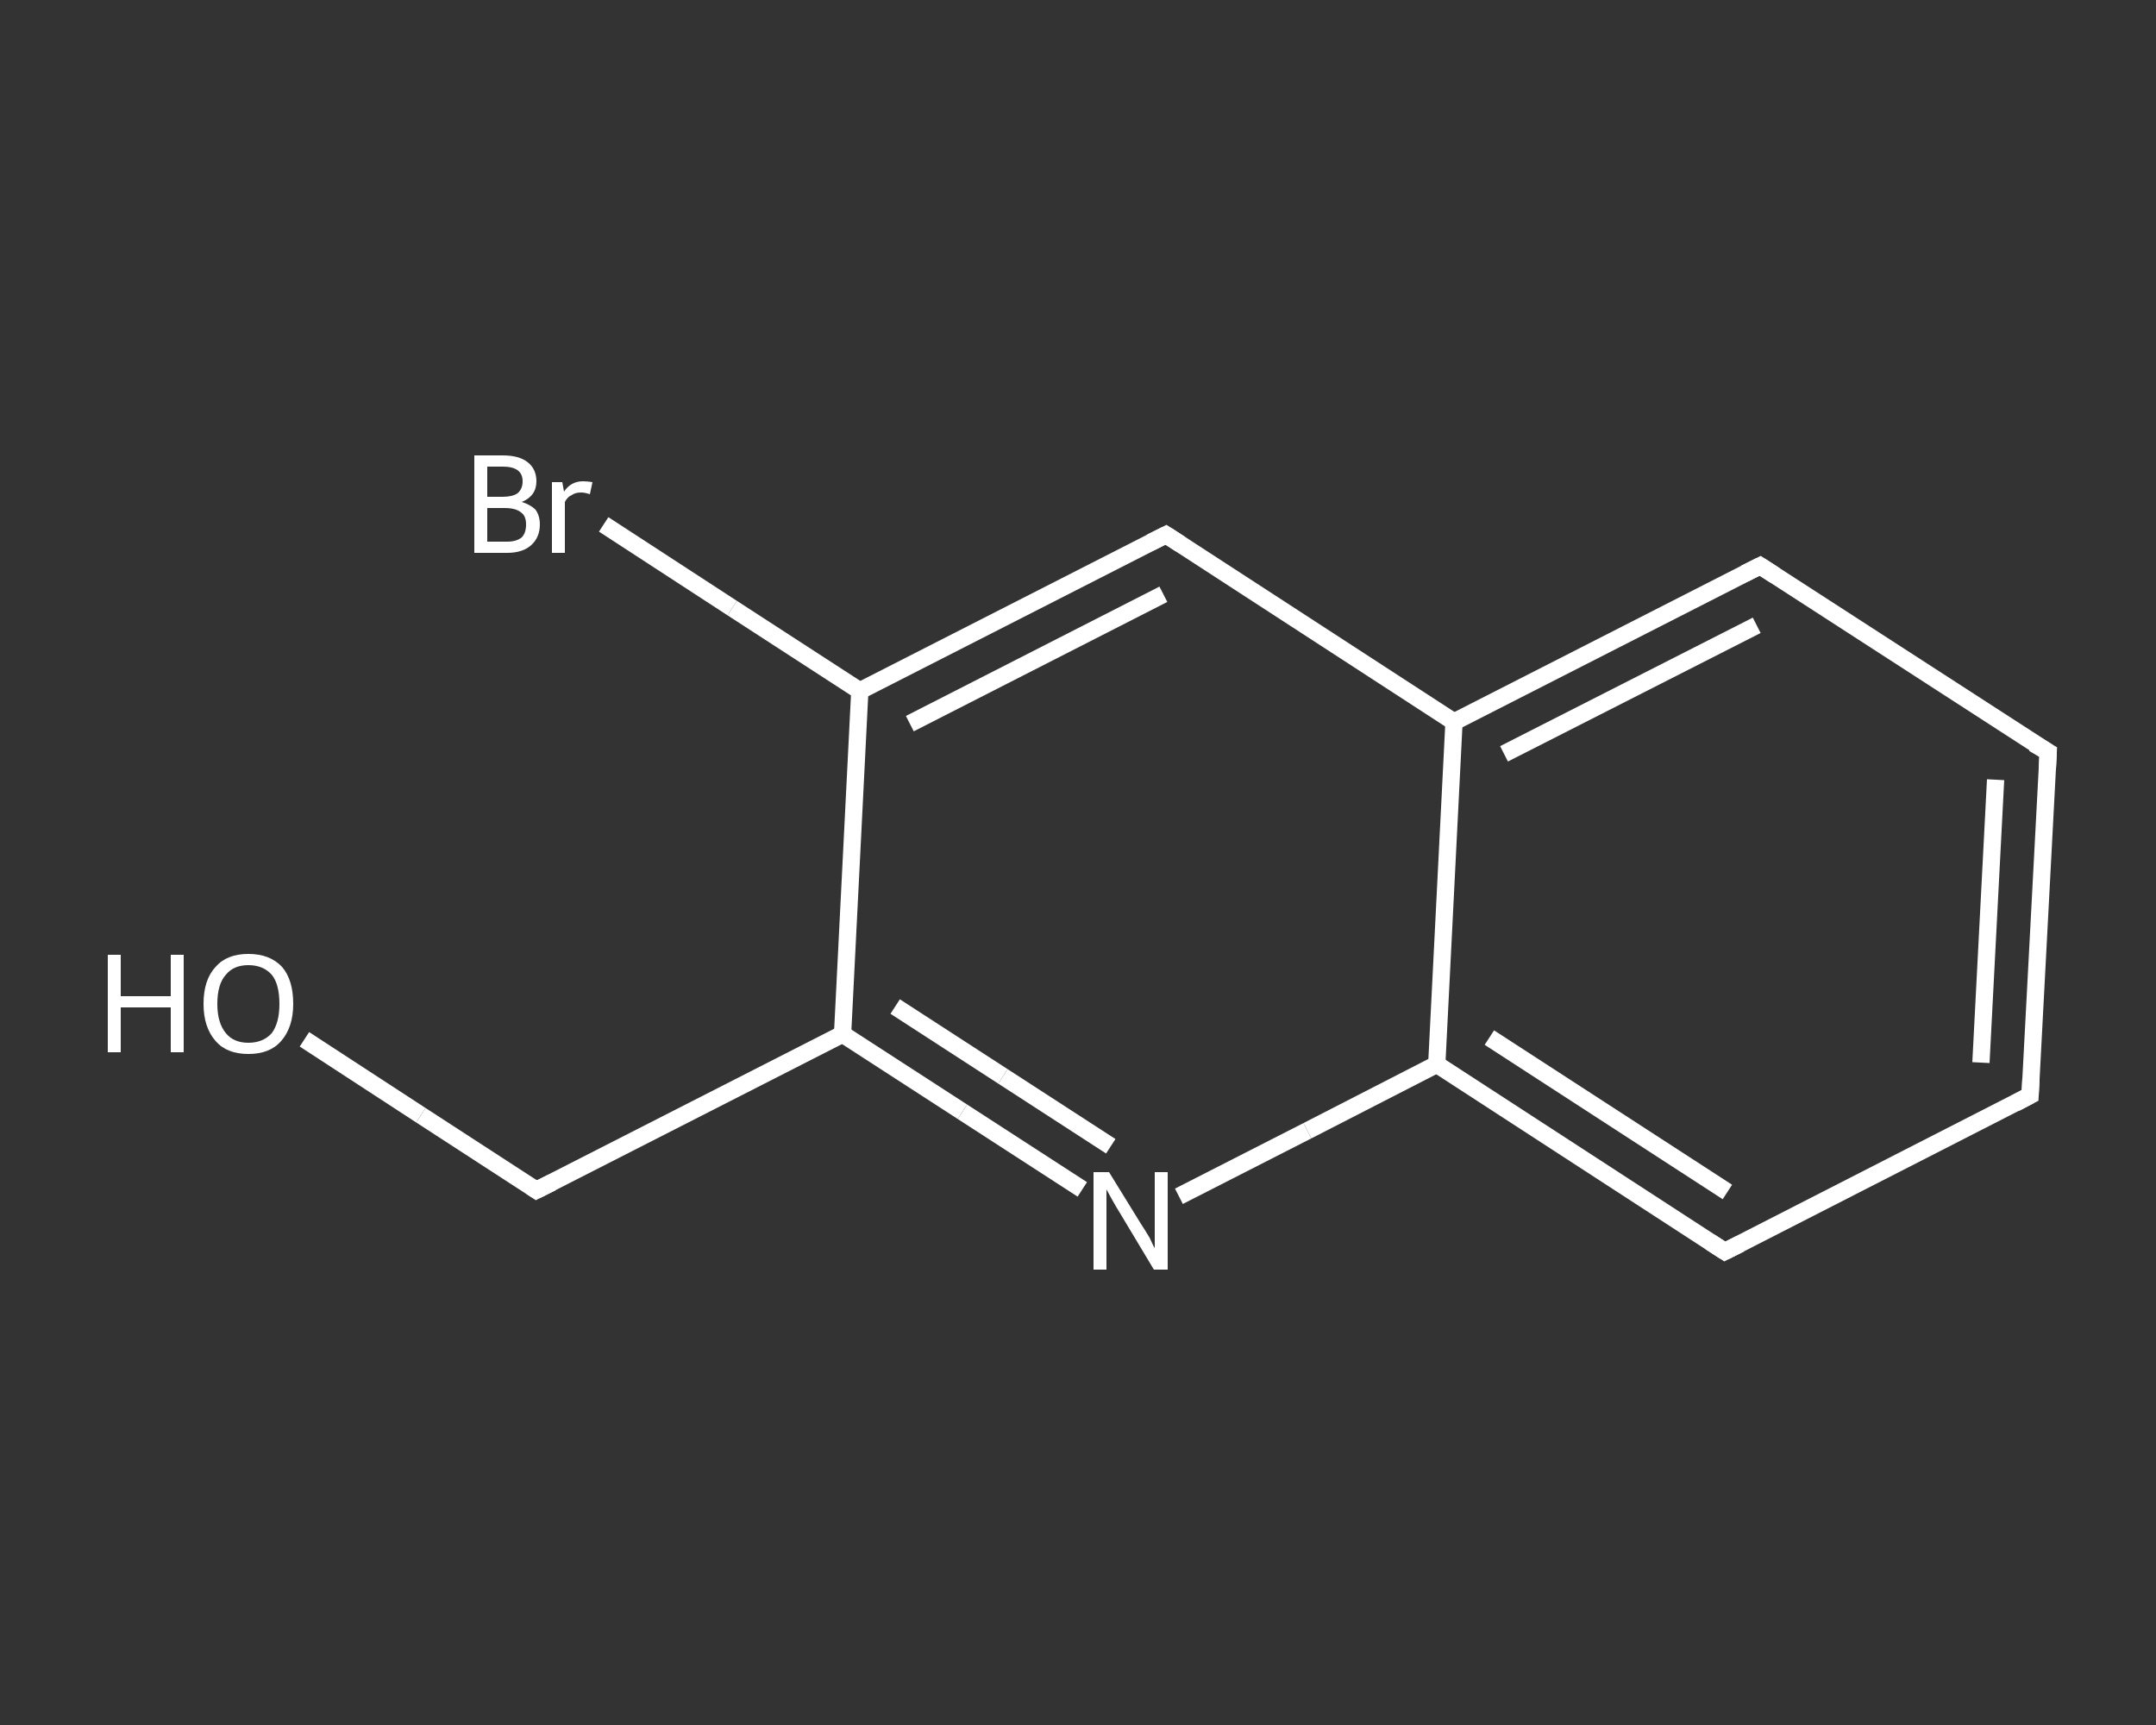 <?xml version='1.0' encoding='iso-8859-1'?>
<svg version='1.1' baseProfile='full'
              xmlns='http://www.w3.org/2000/svg'
                      xmlns:rdkit='http://www.rdkit.org/xml'
                      xmlns:xlink='http://www.w3.org/1999/xlink'
                  xml:space='preserve'
width='250px' height='200px' viewBox='0 0 250 200'>
<rect x="0" y="0" width="250" height="200" fill="#333333" stroke="none"/>
<!-- END OF HEADER -->
<rect style='opacity:1.0;fill:transparent;stroke:none' width='250.0' height='200.0' x='0.0' y='0.0'> </rect>
<path class='bond-0 atom-0 atom-1' d='M 35.3,120.5 L 48.8,129.3' style='fill:none;fill-rule:evenodd;stroke:#FFFFFF;stroke-width:2.0px;stroke-linecap:butt;stroke-linejoin:miter;stroke-opacity:1' />
<path class='bond-0 atom-0 atom-1' d='M 48.8,129.3 L 62.2,138.0' style='fill:none;fill-rule:evenodd;stroke:#FFFFFF;stroke-width:2.0px;stroke-linecap:butt;stroke-linejoin:miter;stroke-opacity:1' />
<path class='bond-1 atom-1 atom-2' d='M 62.2,138.0 L 97.7,119.9' style='fill:none;fill-rule:evenodd;stroke:#FFFFFF;stroke-width:2.0px;stroke-linecap:butt;stroke-linejoin:miter;stroke-opacity:1' />
<path class='bond-2 atom-2 atom-3' d='M 97.7,119.9 L 111.6,128.9' style='fill:none;fill-rule:evenodd;stroke:#FFFFFF;stroke-width:2.0px;stroke-linecap:butt;stroke-linejoin:miter;stroke-opacity:1' />
<path class='bond-2 atom-2 atom-3' d='M 111.6,128.9 L 125.5,137.9' style='fill:none;fill-rule:evenodd;stroke:#FFFFFF;stroke-width:2.0px;stroke-linecap:butt;stroke-linejoin:miter;stroke-opacity:1' />
<path class='bond-2 atom-2 atom-3' d='M 103.8,116.7 L 116.3,124.8' style='fill:none;fill-rule:evenodd;stroke:#FFFFFF;stroke-width:2.0px;stroke-linecap:butt;stroke-linejoin:miter;stroke-opacity:1' />
<path class='bond-2 atom-2 atom-3' d='M 116.3,124.8 L 128.8,132.9' style='fill:none;fill-rule:evenodd;stroke:#FFFFFF;stroke-width:2.0px;stroke-linecap:butt;stroke-linejoin:miter;stroke-opacity:1' />
<path class='bond-3 atom-3 atom-4' d='M 136.7,138.7 L 151.6,131.1' style='fill:none;fill-rule:evenodd;stroke:#FFFFFF;stroke-width:2.0px;stroke-linecap:butt;stroke-linejoin:miter;stroke-opacity:1' />
<path class='bond-3 atom-3 atom-4' d='M 151.6,131.1 L 166.6,123.4' style='fill:none;fill-rule:evenodd;stroke:#FFFFFF;stroke-width:2.0px;stroke-linecap:butt;stroke-linejoin:miter;stroke-opacity:1' />
<path class='bond-4 atom-4 atom-5' d='M 166.6,123.4 L 200.0,145.1' style='fill:none;fill-rule:evenodd;stroke:#FFFFFF;stroke-width:2.0px;stroke-linecap:butt;stroke-linejoin:miter;stroke-opacity:1' />
<path class='bond-4 atom-4 atom-5' d='M 172.7,120.3 L 200.3,138.2' style='fill:none;fill-rule:evenodd;stroke:#FFFFFF;stroke-width:2.0px;stroke-linecap:butt;stroke-linejoin:miter;stroke-opacity:1' />
<path class='bond-5 atom-5 atom-6' d='M 200.0,145.1 L 235.4,127.0' style='fill:none;fill-rule:evenodd;stroke:#FFFFFF;stroke-width:2.0px;stroke-linecap:butt;stroke-linejoin:miter;stroke-opacity:1' />
<path class='bond-6 atom-6 atom-7' d='M 235.4,127.0 L 237.5,87.2' style='fill:none;fill-rule:evenodd;stroke:#FFFFFF;stroke-width:2.0px;stroke-linecap:butt;stroke-linejoin:miter;stroke-opacity:1' />
<path class='bond-6 atom-6 atom-7' d='M 229.7,123.2 L 231.4,90.4' style='fill:none;fill-rule:evenodd;stroke:#FFFFFF;stroke-width:2.0px;stroke-linecap:butt;stroke-linejoin:miter;stroke-opacity:1' />
<path class='bond-7 atom-7 atom-8' d='M 237.5,87.2 L 204.1,65.6' style='fill:none;fill-rule:evenodd;stroke:#FFFFFF;stroke-width:2.0px;stroke-linecap:butt;stroke-linejoin:miter;stroke-opacity:1' />
<path class='bond-8 atom-8 atom-9' d='M 204.1,65.6 L 168.6,83.7' style='fill:none;fill-rule:evenodd;stroke:#FFFFFF;stroke-width:2.0px;stroke-linecap:butt;stroke-linejoin:miter;stroke-opacity:1' />
<path class='bond-8 atom-8 atom-9' d='M 203.7,72.5 L 174.4,87.4' style='fill:none;fill-rule:evenodd;stroke:#FFFFFF;stroke-width:2.0px;stroke-linecap:butt;stroke-linejoin:miter;stroke-opacity:1' />
<path class='bond-9 atom-9 atom-10' d='M 168.6,83.7 L 135.2,62.0' style='fill:none;fill-rule:evenodd;stroke:#FFFFFF;stroke-width:2.0px;stroke-linecap:butt;stroke-linejoin:miter;stroke-opacity:1' />
<path class='bond-10 atom-10 atom-11' d='M 135.2,62.0 L 99.7,80.1' style='fill:none;fill-rule:evenodd;stroke:#FFFFFF;stroke-width:2.0px;stroke-linecap:butt;stroke-linejoin:miter;stroke-opacity:1' />
<path class='bond-10 atom-10 atom-11' d='M 134.9,68.9 L 105.5,83.9' style='fill:none;fill-rule:evenodd;stroke:#FFFFFF;stroke-width:2.0px;stroke-linecap:butt;stroke-linejoin:miter;stroke-opacity:1' />
<path class='bond-11 atom-11 atom-12' d='M 99.7,80.1 L 84.9,70.5' style='fill:none;fill-rule:evenodd;stroke:#FFFFFF;stroke-width:2.0px;stroke-linecap:butt;stroke-linejoin:miter;stroke-opacity:1' />
<path class='bond-11 atom-11 atom-12' d='M 84.9,70.5 L 70.0,60.8' style='fill:none;fill-rule:evenodd;stroke:#FFFFFF;stroke-width:2.0px;stroke-linecap:butt;stroke-linejoin:miter;stroke-opacity:1' />
<path class='bond-12 atom-11 atom-2' d='M 99.7,80.1 L 97.7,119.9' style='fill:none;fill-rule:evenodd;stroke:#FFFFFF;stroke-width:2.0px;stroke-linecap:butt;stroke-linejoin:miter;stroke-opacity:1' />
<path class='bond-13 atom-9 atom-4' d='M 168.6,83.7 L 166.6,123.4' style='fill:none;fill-rule:evenodd;stroke:#FFFFFF;stroke-width:2.0px;stroke-linecap:butt;stroke-linejoin:miter;stroke-opacity:1' />
<path d='M 61.6,137.6 L 62.2,138.0 L 64.0,137.1' style='fill:none;stroke:#FFFFFF;stroke-width:2.0px;stroke-linecap:butt;stroke-linejoin:miter;stroke-opacity:1;' />
<path d='M 198.3,144.0 L 200.0,145.1 L 201.8,144.2' style='fill:none;stroke:#FFFFFF;stroke-width:2.0px;stroke-linecap:butt;stroke-linejoin:miter;stroke-opacity:1;' />
<path d='M 233.7,127.9 L 235.4,127.0 L 235.5,125.0' style='fill:none;stroke:#FFFFFF;stroke-width:2.0px;stroke-linecap:butt;stroke-linejoin:miter;stroke-opacity:1;' />
<path d='M 237.4,89.2 L 237.5,87.2 L 235.8,86.2' style='fill:none;stroke:#FFFFFF;stroke-width:2.0px;stroke-linecap:butt;stroke-linejoin:miter;stroke-opacity:1;' />
<path d='M 205.8,66.7 L 204.1,65.6 L 202.3,66.5' style='fill:none;stroke:#FFFFFF;stroke-width:2.0px;stroke-linecap:butt;stroke-linejoin:miter;stroke-opacity:1;' />
<path d='M 136.9,63.1 L 135.2,62.0 L 133.4,62.9' style='fill:none;stroke:#FFFFFF;stroke-width:2.0px;stroke-linecap:butt;stroke-linejoin:miter;stroke-opacity:1;' />
<path class='atom-0' d='M 12.5 110.7
L 14.0 110.7
L 14.0 115.5
L 19.8 115.5
L 19.8 110.7
L 21.3 110.7
L 21.3 122.0
L 19.8 122.0
L 19.8 116.8
L 14.0 116.8
L 14.0 122.0
L 12.5 122.0
L 12.5 110.7
' fill='#FFFFFF'/>
<path class='atom-0' d='M 23.6 116.4
Q 23.6 113.6, 25.0 112.1
Q 26.3 110.6, 28.8 110.6
Q 31.3 110.6, 32.7 112.1
Q 34.0 113.6, 34.0 116.4
Q 34.0 119.1, 32.6 120.7
Q 31.3 122.2, 28.8 122.2
Q 26.3 122.2, 25.0 120.7
Q 23.6 119.1, 23.6 116.4
M 28.8 120.9
Q 30.5 120.9, 31.5 119.8
Q 32.4 118.6, 32.4 116.4
Q 32.4 114.1, 31.5 113.0
Q 30.5 111.9, 28.8 111.9
Q 27.1 111.9, 26.2 113.0
Q 25.2 114.1, 25.2 116.4
Q 25.2 118.6, 26.2 119.8
Q 27.1 120.9, 28.8 120.9
' fill='#FFFFFF'/>
<path class='atom-3' d='M 128.6 135.9
L 132.3 141.9
Q 132.7 142.5, 133.3 143.5
Q 133.8 144.6, 133.9 144.7
L 133.9 135.9
L 135.4 135.9
L 135.4 147.2
L 133.8 147.2
L 129.9 140.7
Q 129.4 139.9, 128.9 139.0
Q 128.4 138.1, 128.3 137.9
L 128.3 147.2
L 126.8 147.2
L 126.8 135.9
L 128.6 135.9
' fill='#FFFFFF'/>
<path class='atom-12' d='M 60.5 58.2
Q 61.5 58.5, 62.1 59.1
Q 62.6 59.8, 62.6 60.8
Q 62.6 62.3, 61.6 63.2
Q 60.6 64.1, 58.8 64.1
L 55.0 64.1
L 55.0 52.8
L 58.3 52.8
Q 60.2 52.8, 61.2 53.6
Q 62.2 54.4, 62.2 55.8
Q 62.2 57.5, 60.5 58.2
M 56.5 54.1
L 56.5 57.6
L 58.3 57.6
Q 59.4 57.6, 60.0 57.2
Q 60.6 56.7, 60.6 55.8
Q 60.6 54.1, 58.3 54.1
L 56.5 54.1
M 58.8 62.8
Q 59.9 62.8, 60.5 62.3
Q 61.0 61.8, 61.0 60.8
Q 61.0 59.8, 60.4 59.4
Q 59.8 58.9, 58.5 58.9
L 56.5 58.9
L 56.5 62.8
L 58.8 62.8
' fill='#FFFFFF'/>
<path class='atom-12' d='M 65.2 55.9
L 65.4 57.0
Q 66.2 55.8, 67.6 55.8
Q 68.1 55.8, 68.7 55.9
L 68.4 57.3
Q 67.8 57.1, 67.4 57.1
Q 66.7 57.1, 66.3 57.4
Q 65.8 57.6, 65.5 58.2
L 65.5 64.1
L 64.0 64.1
L 64.0 55.9
L 65.2 55.9
' fill='#FFFFFF'/>
</svg>
